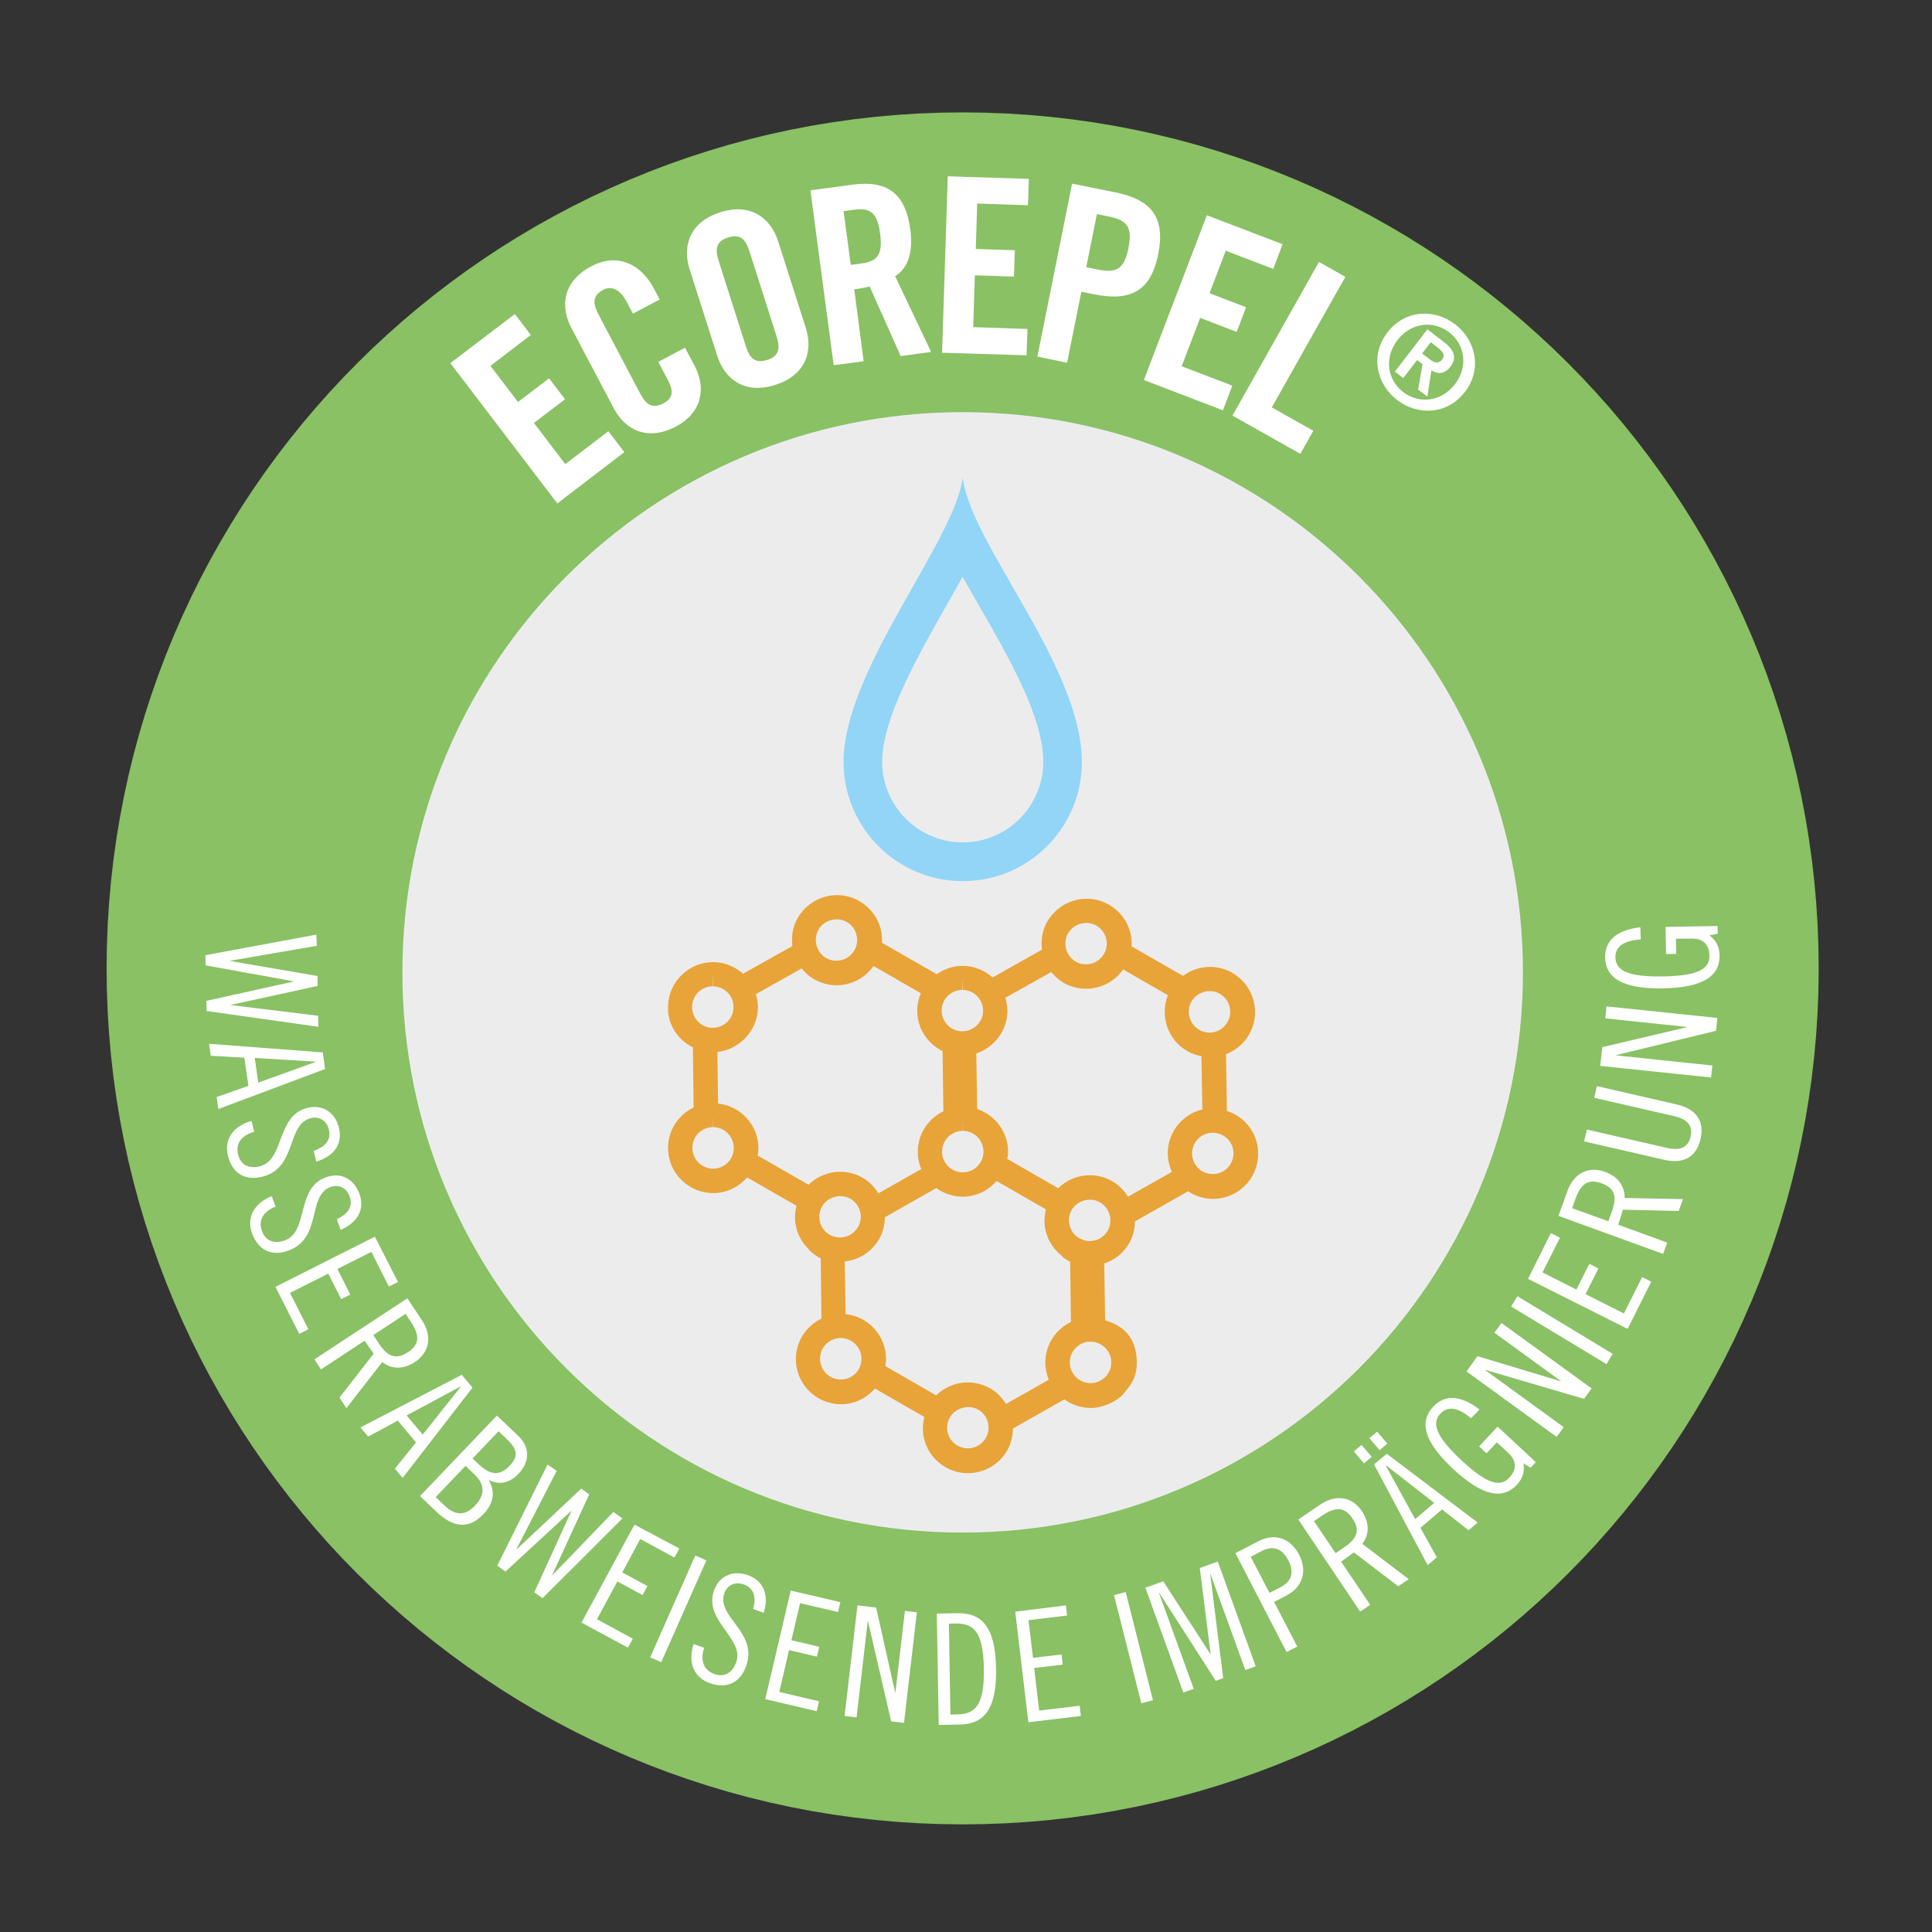 <?xml version="1.0" encoding="utf-8"?>
<!-- Generator: Adobe Illustrator 24.2.0, SVG Export Plug-In . SVG Version: 6.00 Build 0)  -->
<svg version="1.1" id="Ebene_1" xmlns="http://www.w3.org/2000/svg" xmlns:xlink="http://www.w3.org/1999/xlink" x="0px" y="0px"
	 viewBox="0 0 150.24 150.24" style="enable-background:new 0 0 150.24 150.24;" xml:space="preserve">
<rect x="0" y="0" width="150.24" height="150.24" fill="#333333" stroke="none"/>
<style type="text/css">
	.st0{fill:#ECECED;stroke:#89C164;stroke-width:46;}
	.st1{fill:#ECECED;}
	.st2{fill:#FFFFFF;}
	.st3{fill:#E8A438;}
	.st4{fill:#92D5F6;}
</style>
<path class="st0" d="M74.86,31.74c-24.06,0-43.57,19.5-43.57,43.57c0,24.06,19.5,43.56,43.57,43.56c24.06,0,43.57-19.5,43.57-43.56
	C118.43,51.25,98.93,31.74,74.86,31.74z"/>
<g>
	<path class="st1" d="M74.86,32.05c-24.06,0-43.57,19.5-43.57,43.57c0,24.06,19.5,43.56,43.57,43.56c24.06,0,43.57-19.5,43.57-43.56
		C118.43,51.56,98.93,32.05,74.86,32.05z"/>
</g>
<g>
	<path class="st2" d="M43.34,39.15l-8.32-10.91l5.02-3.82l1.24,1.63l-3.14,2.4l2.14,2.81l2.42-1.84l1.24,1.63l-2.42,1.84l2.44,3.2
		l3.35-2.56l1.24,1.63L43.34,39.15z"/>
	<path class="st2" d="M49.22,24.39l-0.5-0.94c-0.54-1.02-1.24-1.21-1.78-0.93c-0.84,0.44-0.88,1.02-0.4,1.93l3.24,6.15
		c0.48,0.91,0.98,1.2,1.82,0.76c0.76-0.4,0.78-0.97,0.36-1.76l-0.77-1.46l2.08-1.1l0.74,1.39c0.9,1.71,0.63,3.64-1.45,4.74
		c-2.18,1.15-3.93,0.29-4.83-1.42l-3.3-6.25c-0.9-1.71-0.63-3.64,1.55-4.79c2.08-1.1,3.89-0.12,4.85,1.69l0.47,0.89L49.22,24.39z"/>
	<path class="st2" d="M53.63,20.95c-0.59-1.85,0.02-3.69,2.37-4.44c2.35-0.75,3.92,0.41,4.51,2.25l2.15,6.73
		c0.59,1.85-0.02,3.69-2.37,4.44c-2.35,0.75-3.92-0.41-4.51-2.25L53.63,20.95z M58,26.92c0.31,0.98,0.75,1.36,1.66,1.07
		c0.9-0.29,1.04-0.85,0.73-1.83l-2.11-6.62c-0.31-0.98-0.75-1.36-1.66-1.07c-0.91,0.29-1.04,0.85-0.73,1.83L58,26.92z"/>
	<path class="st2" d="M67.16,28.09l-2.33,0.31l-1.81-13.6l3.28-0.44c2.62-0.35,4.1,0.59,4.49,3.48c0.29,2.18-0.44,3.18-1.18,3.64
		l2.8,5.89l-2.37,0.32l-2.41-5.41c-0.3,0.08-0.78,0.16-1.2,0.22L67.16,28.09z M66.16,20.6l0.83-0.11c1.26-0.17,1.67-0.7,1.45-2.32
		c-0.21-1.62-0.75-2.03-2.01-1.86l-0.83,0.11L66.16,20.6z"/>
	<path class="st2" d="M73.26,27.43l0.44-13.72l6.31,0.2l-0.07,2.05l-3.95-0.13l-0.11,3.53l3.04,0.1l-0.07,2.05l-3.04-0.1l-0.13,4.03
		l4.22,0.14l-0.07,2.05L73.26,27.43z"/>
	<path class="st2" d="M80.67,27.73l2.7-13.45l3.32,0.67c2.85,0.57,3.95,1.94,3.38,4.81c-0.58,2.87-2.12,3.7-4.97,3.13l-1.01-0.2
		l-1.11,5.52L80.67,27.73z M84.47,20.78l0.89,0.18c1.51,0.3,2.07-0.07,2.39-1.67c0.32-1.6-0.05-2.16-1.56-2.46l-0.89-0.18
		L84.47,20.78z"/>
	<path class="st2" d="M88.95,29.55l4.9-12.81l5.89,2.25l-0.73,1.92l-3.69-1.41l-1.26,3.3l2.84,1.09l-0.73,1.92l-2.84-1.09
		l-1.44,3.76l3.94,1.51l-0.73,1.92L88.95,29.55z"/>
	<path class="st2" d="M95.84,32.32l6.73-11.95l2.05,1.16L98.9,31.68l3.23,1.82l-1.01,1.79L95.84,32.32z"/>
	<path class="st2" d="M107.89,25.85c1.37-1.79,3.68-1.85,5.27-0.63c1.59,1.22,2.13,3.47,0.76,5.26c-1.38,1.79-3.68,1.85-5.27,0.63
		C107.05,29.88,106.52,27.64,107.89,25.85z M112.69,25.84c-1.25-0.96-2.98-0.75-4.02,0.61c-1.04,1.36-0.8,3.08,0.45,4.04
		c1.24,0.95,2.98,0.75,4.02-0.61C114.19,28.52,113.93,26.79,112.69,25.84z M109.12,29.4l-0.65-0.5l2.53-3.29l1.25,0.96
		c0.83,0.63,1.08,1.24,0.53,1.96c-0.46,0.6-1.01,0.56-1.47,0.27L111,30.84l-0.72-0.55l0.34-1.97L110.2,28L109.12,29.4z
		 M110.59,27.49l0.56,0.43c0.48,0.37,0.76,0.34,1,0.03c0.24-0.31,0.12-0.56-0.36-0.93l-0.53-0.41L110.59,27.49z"/>
</g>
<g>
	<path class="st2" d="M24.64,73.55l-6.74,1.16l0,0.02l6.79,1.17l0.01,0.77l-6.74,1.47l0,0.02l6.78,0.83l0.02,0.86l-8.69-1.23
		l-0.02-0.79l6.77-1.5l0-0.02l-6.83-1.24l-0.02-0.79l8.63-1.6L24.64,73.55z"/>
	<path class="st2" d="M25.28,83.13l-8.3,3.11l-0.13-0.93l2.47-0.87L19,82.25l-2.61-0.15l-0.13-0.93l8.84,0.67L25.28,83.13z
		 M19.81,82.27l0.27,1.92l4.47-1.61l0-0.02L19.81,82.27z"/>
	<path class="st2" d="M24.39,89.5c0.84-0.29,1.4-0.81,1.18-1.68c-0.18-0.7-0.76-1.03-1.4-0.87c-1.9,0.48-1.06,3.86-3.75,4.55
		c-1.34,0.34-2.34-0.22-2.69-1.6c-0.34-1.31,0.43-2.35,1.83-2.73l0.21,0.84c-0.98,0.28-1.48,0.9-1.25,1.79
		c0.19,0.76,0.81,1.12,1.7,0.89c1.91-0.49,1.26-3.92,3.66-4.53c1.19-0.3,2.16,0.31,2.47,1.52c0.31,1.21-0.3,2.21-1.75,2.65
		L24.39,89.5z"/>
	<path class="st2" d="M26.19,94.81c0.81-0.38,1.31-0.95,0.99-1.79c-0.25-0.67-0.87-0.94-1.48-0.71c-1.83,0.69-0.63,3.95-3.24,4.93
		c-1.29,0.48-2.34,0.03-2.85-1.3c-0.48-1.27,0.17-2.38,1.52-2.92l0.3,0.81c-0.95,0.38-1.37,1.05-1.05,1.92
		c0.27,0.73,0.92,1.02,1.79,0.7c1.84-0.69,0.83-4.03,3.15-4.89c1.15-0.43,2.18,0.08,2.62,1.25c0.44,1.17-0.06,2.23-1.45,2.83
		L26.19,94.81z"/>
	<path class="st2" d="M30.95,99.69l-0.71,0.36l-1.36-2.7l-2.64,1.33l1,1.99l-0.71,0.36l-1-1.99l-2.98,1.5l1.43,2.83l-0.71,0.36
		l-1.85-3.66l7.73-3.9L30.95,99.69z"/>
	<path class="st2" d="M31.68,100.96l1.15,1.74c0.76,1.16,0.62,2.43-0.57,3.22c-0.81,0.53-1.73,0.62-2.54,0l-2.78,3.58l-0.54-0.82
		l2.66-3.42l-0.71-1l-3.39,2.23l-0.51-0.78L31.68,100.96z M29.03,103.82l0.45,0.68c0.74,1.12,1.42,1.19,2.23,0.66
		c0.81-0.53,1.02-1.18,0.28-2.31l-0.45-0.68L29.03,103.82z"/>
	<path class="st2" d="M36.74,107.91l-5.43,7.02l-0.6-0.72l1.64-2.04l-1.42-1.7l-2.3,1.25l-0.6-0.72l7.88-4.09L36.74,107.91z
		 M31.62,110.07l1.25,1.49l2.96-3.72l-0.02-0.02L31.62,110.07z"/>
	<path class="st2" d="M38.64,110.08l1.67,1.59c0.94,0.89,0.88,2.03,0,2.95c-0.6,0.63-1.41,0.92-2.28,0.48l-0.02,0.02
		c0.56,0.92,0.33,1.84-0.41,2.62c-1.11,1.16-2.3,1.12-3.67-0.19l-1.27-1.21L38.64,110.08z M33.88,116.42l0.68,0.65
		c0.82,0.78,1.59,0.84,2.36,0.03c0.79-0.82,0.84-1.62-0.04-2.46l-0.68-0.65L33.88,116.42z M36.75,113.42l0.38,0.36
		c0.97,0.93,1.69,1.05,2.5,0.2c0.68-0.71,0.62-1.27-0.18-2.03l-0.68-0.65L36.75,113.42z"/>
	<path class="st2" d="M43.29,114.38l-3.13,6.09l0.02,0.01l5.02-4.72l0.62,0.45l-2.88,6.27l0.02,0.01l4.74-4.92l0.7,0.51l-6.21,6.2
		l-0.64-0.46l2.88-6.31l-0.02-0.01l-5.1,4.71l-0.64-0.46l3.91-7.86L43.29,114.38z"/>
	<path class="st2" d="M52.83,120.42l-0.38,0.7l-2.66-1.44l-1.4,2.6l1.96,1.06l-0.38,0.7l-1.96-1.06l-1.59,2.94l2.79,1.51l-0.38,0.7
		l-3.61-1.95l4.12-7.62L52.83,120.42z"/>
	<path class="st2" d="M54.93,121.34l-3.51,7.92l-0.86-0.38l3.51-7.92L54.93,121.34z"/>
	<path class="st2" d="M58.57,125.12c0.23-0.86,0.11-1.62-0.74-1.91c-0.68-0.24-1.28,0.06-1.5,0.68c-0.65,1.85,2.63,3.02,1.7,5.65
		c-0.46,1.3-1.48,1.82-2.83,1.35c-1.28-0.45-1.72-1.66-1.26-3.04l0.82,0.29c-0.32,0.97-0.07,1.73,0.8,2.04
		c0.74,0.26,1.38-0.05,1.69-0.92c0.65-1.86-2.55-3.23-1.73-5.56c0.41-1.16,1.46-1.62,2.64-1.21c1.18,0.42,1.67,1.48,1.23,2.93
		L58.57,125.12z"/>
	<path class="st2" d="M65.35,124.59l-0.18,0.77l-2.95-0.69l-0.68,2.88l2.17,0.51l-0.18,0.77l-2.17-0.51l-0.76,3.25l3.09,0.73
		l-0.18,0.77l-4-0.94l1.98-8.44L65.35,124.59z"/>
	<path class="st2" d="M68.13,125.01l1.48,6.6l0.02,0l0.74-6.34l0.93,0.11l-1,8.6l-1-0.12l-1.8-7.79l-0.02,0l-0.87,7.48l-0.93-0.11
		l1-8.6L68.13,125.01z"/>
	<path class="st2" d="M72.85,125.48l1.61-0.03c1.82-0.03,2.94,0.96,3,4.28c0.06,3.32-1.03,4.35-2.85,4.38l-1.61,0.03L72.85,125.48z
		 M73.91,133.33l0.5-0.01c1.37-0.02,2.15-0.61,2.1-3.57c-0.05-2.96-0.85-3.52-2.22-3.5l-0.5,0.01L73.91,133.33z"/>
	<path class="st2" d="M82.89,124.84l0.09,0.79l-3,0.36l0.35,2.93l2.22-0.26l0.09,0.79l-2.22,0.26l0.39,3.31l3.15-0.37l0.09,0.79
		l-4.08,0.49l-1.02-8.6L82.89,124.84z"/>
	<path class="st2" d="M87.54,123.81l2.12,8.41l-0.91,0.23l-2.12-8.41L87.54,123.81z"/>
	<path class="st2" d="M90.46,122.97l3.66,5.65l0.02-0.01l-0.84-6.67l1.4-0.51l2.95,8.15l-0.81,0.29l-2.71-7.47l-0.02,0.01l1.01,8.09
		l-0.58,0.21l-4.4-6.86l-0.02,0.01l2.71,7.47l-0.81,0.29l-2.95-8.15L90.46,122.97z"/>
	<path class="st2" d="M96.07,120.78l1.81-0.94c1.24-0.64,2.47-0.23,3.14,1.05c0.66,1.28,0.28,2.53-0.96,3.17l-0.98,0.51l1.8,3.47
		l-0.83,0.43L96.07,120.78z M98.72,123.87l0.87-0.45c0.83-0.43,1.09-1.13,0.59-2.09c-0.5-0.96-1.22-1.15-2.05-0.72l-0.87,0.45
		L98.72,123.87z"/>
	<path class="st2" d="M100.96,118.16l1.73-1.17c1.15-0.78,2.43-0.65,3.22,0.53c0.54,0.81,0.64,1.72,0.03,2.54l3.61,2.74l-0.82,0.55
		l-3.45-2.63l-0.99,0.72l2.26,3.36l-0.78,0.52L100.96,118.16z M103.86,120.78l0.68-0.46c1.12-0.75,1.18-1.43,0.63-2.24
		c-0.54-0.81-1.2-1-2.31-0.25l-0.68,0.46L103.86,120.78z"/>
	<path class="st2" d="M105.28,112.87l0.6-0.51l0.79,0.93l-0.6,0.51L105.28,112.87z M106.49,111.84l0.6-0.51l0.79,0.93l-0.6,0.51
		L106.49,111.84z M107.84,113.05l7.07,5.35L114.2,119l-2.06-1.62l-1.68,1.43l1.27,2.29l-0.71,0.61l-4.17-7.83L107.84,113.05z
		 M110.05,118.13l1.48-1.26l-3.75-2.92l-0.02,0.02L110.05,118.13z"/>
	<path class="st2" d="M114.4,110.29c-0.87-0.72-1.73-1.06-2.38-0.37c-0.71,0.76-0.37,1.77,1.62,3.63c1.99,1.86,3.02,2.13,3.73,1.36
		c0.6-0.64,0.57-1.32-0.08-1.92l-0.89-0.83l-0.8,0.86l-0.58-0.54l1.44-1.54l2.97,2.76l-0.41,0.44l-0.55-0.35
		c0.11,0.59-0.03,1.16-0.51,1.67c-1.04,1.11-2.55,1.01-4.95-1.22c-2.39-2.23-2.6-3.74-1.56-4.85c1.09-1.17,2.5-0.64,3.6,0.22
		L114.4,110.29z"/>
	<path class="st2" d="M114.89,105.46l6.47,1.95l0.01-0.02l-5.16-3.75l0.55-0.76l7.01,5.09l-0.59,0.81l-7.67-2.25l-0.01,0.02
		l6.1,4.43l-0.55,0.76l-7.01-5.09L114.89,105.46z"/>
	<path class="st2" d="M118,100.8l7.41,4.48l-0.48,0.8l-7.42-4.48L118,100.8z"/>
	<path class="st2" d="M120.6,95.89l0.71,0.36l-1.36,2.7l2.64,1.33l1-2l0.71,0.36l-1,2l2.98,1.5l1.42-2.83l0.71,0.36l-1.84,3.67
		l-7.74-3.89L120.6,95.89z"/>
	<path class="st2" d="M121.19,94.55l0.71-1.96c0.48-1.31,1.58-1.95,2.92-1.46c0.91,0.33,1.53,1.02,1.52,2.03l4.54,0.09l-0.34,0.92
		l-4.33-0.1l-0.37,1.17l3.81,1.39l-0.32,0.88L121.19,94.55z M125.07,94.97l0.28-0.77c0.46-1.26,0.11-1.85-0.8-2.18
		c-0.91-0.33-1.56-0.11-2.02,1.16l-0.28,0.77L125.07,94.97z"/>
	<path class="st2" d="M123.4,87.84l6.2,1.42c0.85,0.2,1.65,0.12,1.87-0.87c0.23-0.99-0.45-1.41-1.31-1.6l-6.19-1.42l0.21-0.91
		l6.22,1.43c1.36,0.31,2.19,1.17,1.84,2.69c-0.35,1.52-1.47,1.93-2.83,1.61l-6.22-1.43L123.4,87.84z"/>
	<path class="st2" d="M124.6,81.43l6.58-1.55l0-0.02l-6.35-0.67l0.1-0.93l8.62,0.9l-0.11,1l-7.77,1.89l0,0.02l7.49,0.79l-0.1,0.93
		l-8.62-0.9L124.6,81.43z"/>
	<path class="st2" d="M127.59,73.05c-1.13,0.09-1.98,0.44-1.97,1.39c0.02,1.04,0.96,1.53,3.68,1.49c2.72-0.04,3.65-0.56,3.63-1.61
		c-0.01-0.88-0.5-1.35-1.39-1.33L130.33,73l0.02,1.18l-0.79,0.01l-0.04-2.11l4.05-0.07l0.01,0.6l-0.65,0.13
		c0.49,0.35,0.78,0.85,0.79,1.56c0.02,1.52-1.13,2.5-4.41,2.56c-3.27,0.05-4.46-0.89-4.49-2.41c-0.03-1.6,1.36-2.19,2.74-2.34
		L127.59,73.05z"/>
</g>
<path class="st3" d="M53.88,81.44l0.06,4.68c-1.16,0.56-1.97,1.74-1.99,3.1c-0.01,0.94,0.34,1.83,1,2.5
	c0.66,0.67,1.53,1.05,2.51,1.06c1.05,0,1.99-0.48,2.64-1.22l3.84,2.21c-0.15,0.58-0.16,1.18,0,1.77c0.17,0.64,0.52,1.2,0.99,1.64
	c-0.02,0-0.03-0.01-0.05-0.01c0.27,0.27,0.59,0.51,0.94,0.68l0.06,4.69c-1.16,0.56-1.97,1.73-1.99,3.1c-0.01,0.94,0.34,1.83,1,2.5
	c0.65,0.67,1.53,1.05,2.51,1.06c1.05,0,1.99-0.48,2.64-1.22l3.84,2.21c-0.14,0.58-0.16,1.18,0,1.77c0.24,0.91,0.83,1.66,1.64,2.13
	c0.53,0.31,1.13,0.47,1.75,0.47c1.26,0,2.42-0.67,3.05-1.76c0.31-0.54,0.44-1.13,0.45-1.71l4-2.27c0.58,0.42,1.28,0.66,2.05,0.67
	c1.05,0,2.22-0.61,2.64-1.22c0.29-0.39,1.17-1.13,0.89-3c-0.28-1.87-1.67-2.35-2.41-2.6l-0.07-4.33c0.02-0.01,0.04-0.02,0.06-0.02
	l-0.16-0.03c0.85-0.26,1.59-0.82,2.04-1.61c0.31-0.54,0.44-1.12,0.45-1.7l4.13-2.34c0.57,0.38,1.24,0.59,1.94,0.59
	c0.63,0,1.26-0.17,1.81-0.5c1.66-1,2.2-3.16,1.2-4.82c-0.44-0.73-1.13-1.26-1.93-1.52l-0.07-4.41c0.74-0.29,1.38-0.81,1.79-1.52
	c0.47-0.81,0.59-1.76,0.35-2.67c-0.25-0.9-0.83-1.66-1.64-2.13c-0.53-0.31-1.14-0.47-1.75-0.47c-0.77,0-1.5,0.25-2.09,0.7l-4.01-2.3
	c0.02-0.37,0-0.73-0.1-1.1c-0.24-0.91-0.83-1.66-1.64-2.13c-0.53-0.31-1.14-0.47-1.75-0.47c-1.25,0-2.42,0.68-3.05,1.76
	c-0.4,0.69-0.52,1.46-0.42,2.2l-3.84,2.16c-0.61-0.54-1.4-0.89-2.28-0.9h-0.05c-0.75,0-1.44,0.24-2.01,0.65l-4.27-2.45
	c0.02-0.37,0-0.73-0.1-1.1c-0.25-0.91-0.83-1.66-1.64-2.13c-0.53-0.31-1.14-0.47-1.75-0.47c-1.25,0-2.42,0.68-3.05,1.76
	c-0.4,0.69-0.52,1.46-0.42,2.2l-3.84,2.15c-0.63-0.56-1.42-0.89-2.28-0.9h-0.05c-1.91,0-3.48,1.55-3.5,3.46
	C51.89,79.65,52.7,80.86,53.88,81.44z M55.44,90.88L55.44,90.88c-0.43,0-0.83-0.18-1.14-0.49c-0.3-0.31-0.46-0.72-0.46-1.15
	c0.01-0.88,0.73-1.59,1.61-1.59v-0.89h0l0.02,0.89c0.89,0.01,1.6,0.75,1.59,1.63C57.06,90.17,56.34,90.88,55.44,90.88z M63.93,93.81
	c0.43-0.74,1.45-1.02,2.2-0.59c0.77,0.44,1.04,1.43,0.59,2.2c-0.29,0.5-0.82,0.81-1.4,0.81c-0.28,0-0.56-0.07-0.8-0.21
	c-0.38-0.22-0.64-0.56-0.75-0.98C63.66,94.62,63.71,94.19,63.93,93.81z M65.37,107.28L65.37,107.28c-0.43-0.01-0.83-0.18-1.14-0.49
	c-0.3-0.31-0.46-0.72-0.46-1.15c0.01-0.88,0.73-1.59,1.61-1.59h0.02c0.89,0.01,1.6,0.75,1.59,1.63
	C66.99,106.57,66.27,107.28,65.37,107.28z M76.66,111.82c-0.29,0.5-0.82,0.81-1.4,0.81c-0.28,0-0.56-0.08-0.8-0.21
	c-0.38-0.22-0.64-0.56-0.75-0.98c-0.11-0.42-0.06-0.85,0.16-1.22c0.43-0.74,1.45-1.03,2.2-0.6
	C76.84,110.06,77.1,111.05,76.66,111.82z M86.42,105.97c-0.01,0.88-0.74,1.59-1.63,1.59l0,0c-0.43-0.01-0.83-0.18-1.14-0.49
	c-0.3-0.31-0.46-0.72-0.46-1.15c0.01-0.88,0.74-1.59,1.61-1.59h0.02C85.71,104.35,86.43,105.08,86.42,105.97z M83.22,98.12
	l0.06,4.68c-1.16,0.56-1.97,1.74-1.99,3.1c-0.01,0.48,0.09,0.95,0.27,1.39l-3.33,1.89c-0.3-0.48-0.7-0.91-1.22-1.21
	c-0.53-0.3-1.14-0.47-1.75-0.47c-0.93,0-1.81,0.37-2.46,1.01l-3.96-2.28c0.03-0.17,0.06-0.34,0.06-0.52
	c0.02-1.82-1.36-3.33-3.14-3.52l-0.07-4.09c0,0-0.01,0-0.01,0c1.11-0.12,2.12-0.76,2.68-1.74c0.31-0.54,0.44-1.12,0.45-1.7l4-2.27
	c0.58,0.42,1.28,0.66,2.05,0.67c1.05,0,1.99-0.48,2.64-1.22l3.84,2.21c-0.15,0.58-0.16,1.18,0,1.77c0.21,0.76,0.66,1.41,1.29,1.88
	l-0.08-0.02C82.76,97.85,82.98,98,83.22,98.12z M73.26,89.53c0.01-0.88,0.74-1.59,1.61-1.59v-0.89h0l0.02,0.89
	c0.89,0.01,1.6,0.75,1.59,1.64c-0.01,0.88-0.74,1.59-1.63,1.59h0c-0.43-0.01-0.83-0.18-1.14-0.49
	C73.41,90.37,73.25,89.96,73.26,89.53z M86.14,95.7c-0.29,0.5-0.82,0.81-1.4,0.81c-0.28,0-0.56-0.08-0.8-0.22
	c-0.38-0.21-0.64-0.56-0.76-0.98c-0.11-0.42-0.06-0.85,0.16-1.22c0.43-0.74,1.45-1.03,2.2-0.59C86.31,93.94,86.58,94.93,86.14,95.7z
	 M95.69,88.86c0.46,0.76,0.21,1.76-0.55,2.21c-0.25,0.15-0.54,0.23-0.83,0.23c-0.57,0-1.09-0.29-1.38-0.78
	c-0.22-0.37-0.29-0.8-0.18-1.22c0.11-0.42,0.37-0.77,0.73-0.99C94.22,87.86,95.24,88.11,95.69,88.86z M92.66,77.87
	c0.43-0.74,1.45-1.03,2.2-0.59c0.37,0.21,0.64,0.56,0.75,0.98c0.11,0.42,0.06,0.85-0.16,1.23c-0.29,0.5-0.82,0.81-1.4,0.81
	c-0.28,0-0.56-0.08-0.8-0.22C92.48,79.63,92.22,78.64,92.66,77.87z M83.06,72.57c0.43-0.74,1.45-1.03,2.2-0.59
	c0.37,0.22,0.64,0.56,0.75,0.98c0.11,0.42,0.06,0.85-0.16,1.22c-0.29,0.5-0.82,0.81-1.4,0.81c-0.28,0-0.56-0.07-0.8-0.21
	C82.89,74.33,82.62,73.34,83.06,72.57z M78.34,78.64c0-0.37-0.06-0.72-0.16-1.05l3.57-2c0.26,0.33,0.58,0.62,0.97,0.84
	c0.53,0.3,1.14,0.46,1.75,0.46c1.15,0,2.22-0.57,2.87-1.5l3.48,2c-0.63,1.59-0.03,3.46,1.5,4.34c0.34,0.2,0.72,0.33,1.11,0.4
	l0.07,4.15c-0.35,0.08-0.68,0.21-0.99,0.4c-0.8,0.48-1.37,1.25-1.6,2.16c-0.19,0.78-0.1,1.57,0.22,2.29l-3.41,1.93
	c-0.3-0.48-0.7-0.9-1.22-1.2c-0.53-0.31-1.14-0.47-1.75-0.47c-0.93,0-1.81,0.37-2.46,1.01l-3.96-2.28c0.03-0.17,0.06-0.34,0.06-0.52
	c0.02-1.56-1-2.89-2.4-3.36l-0.07-4.32C77.3,81.46,78.32,80.17,78.34,78.64z M74.83,76.98v-0.95l0.03,0.95
	c0.89,0.01,1.6,0.75,1.59,1.63c-0.01,0.88-0.74,1.59-1.63,1.59c-0.89-0.01-1.61-0.75-1.59-1.63C73.23,77.69,73.95,76.98,74.83,76.98
	z M63.65,72.29c0.42-0.74,1.45-1.03,2.2-0.59c0.37,0.21,0.64,0.56,0.75,0.98c0.11,0.42,0.06,0.85-0.16,1.22
	c-0.29,0.5-0.82,0.81-1.4,0.81c-0.28,0-0.56-0.07-0.8-0.21C63.48,74.05,63.21,73.06,63.65,72.29z M58.94,78.36
	c0-0.36-0.06-0.71-0.16-1.05l3.56-2c0.27,0.33,0.58,0.62,0.97,0.84c0.53,0.3,1.13,0.47,1.75,0.47c1.15,0,2.22-0.57,2.87-1.5
	l3.68,2.12c-0.18,0.41-0.28,0.86-0.28,1.32c-0.02,1.39,0.79,2.59,1.97,3.18l0.06,4.68c-1.16,0.56-1.97,1.74-1.99,3.1
	c-0.01,0.48,0.09,0.95,0.27,1.39l-3.33,1.89c-0.3-0.48-0.7-0.9-1.22-1.21c-0.53-0.3-1.14-0.47-1.75-0.47
	c-0.93,0-1.81,0.37-2.46,1.01l-3.96-2.27c0.03-0.17,0.06-0.34,0.06-0.52c0.02-1.82-1.36-3.33-3.14-3.52l-0.05-4.01
	C57.53,81.6,58.91,80.14,58.94,78.36z M55.42,76.7v-0.95l0.03,0.95c0.43,0.01,0.83,0.18,1.14,0.49c0.3,0.31,0.46,0.71,0.45,1.15
	c-0.01,0.88-0.73,1.59-1.63,1.59c-0.89-0.01-1.6-0.75-1.59-1.63C53.82,77.41,54.54,76.7,55.42,76.7z"/>
<path class="st4" d="M74.87,37.15c-0.68,5.02-9.27,14.97-9.27,22.1c0,5.12,4.15,9.27,9.27,9.27c5.12,0,9.26-4.15,9.26-9.27
	C84.13,51.8,75.46,42.29,74.87,37.15z M74.87,65.51c-3.46,0-6.27-2.81-6.27-6.27c0-3.33,2.67-8.04,5.02-12.2
	c0.43-0.75,0.84-1.48,1.23-2.19c0.41,0.72,0.84,1.47,1.28,2.24c2.34,4.07,5,8.68,5,12.15C81.13,62.7,78.32,65.51,74.87,65.51z"/>
</svg>

